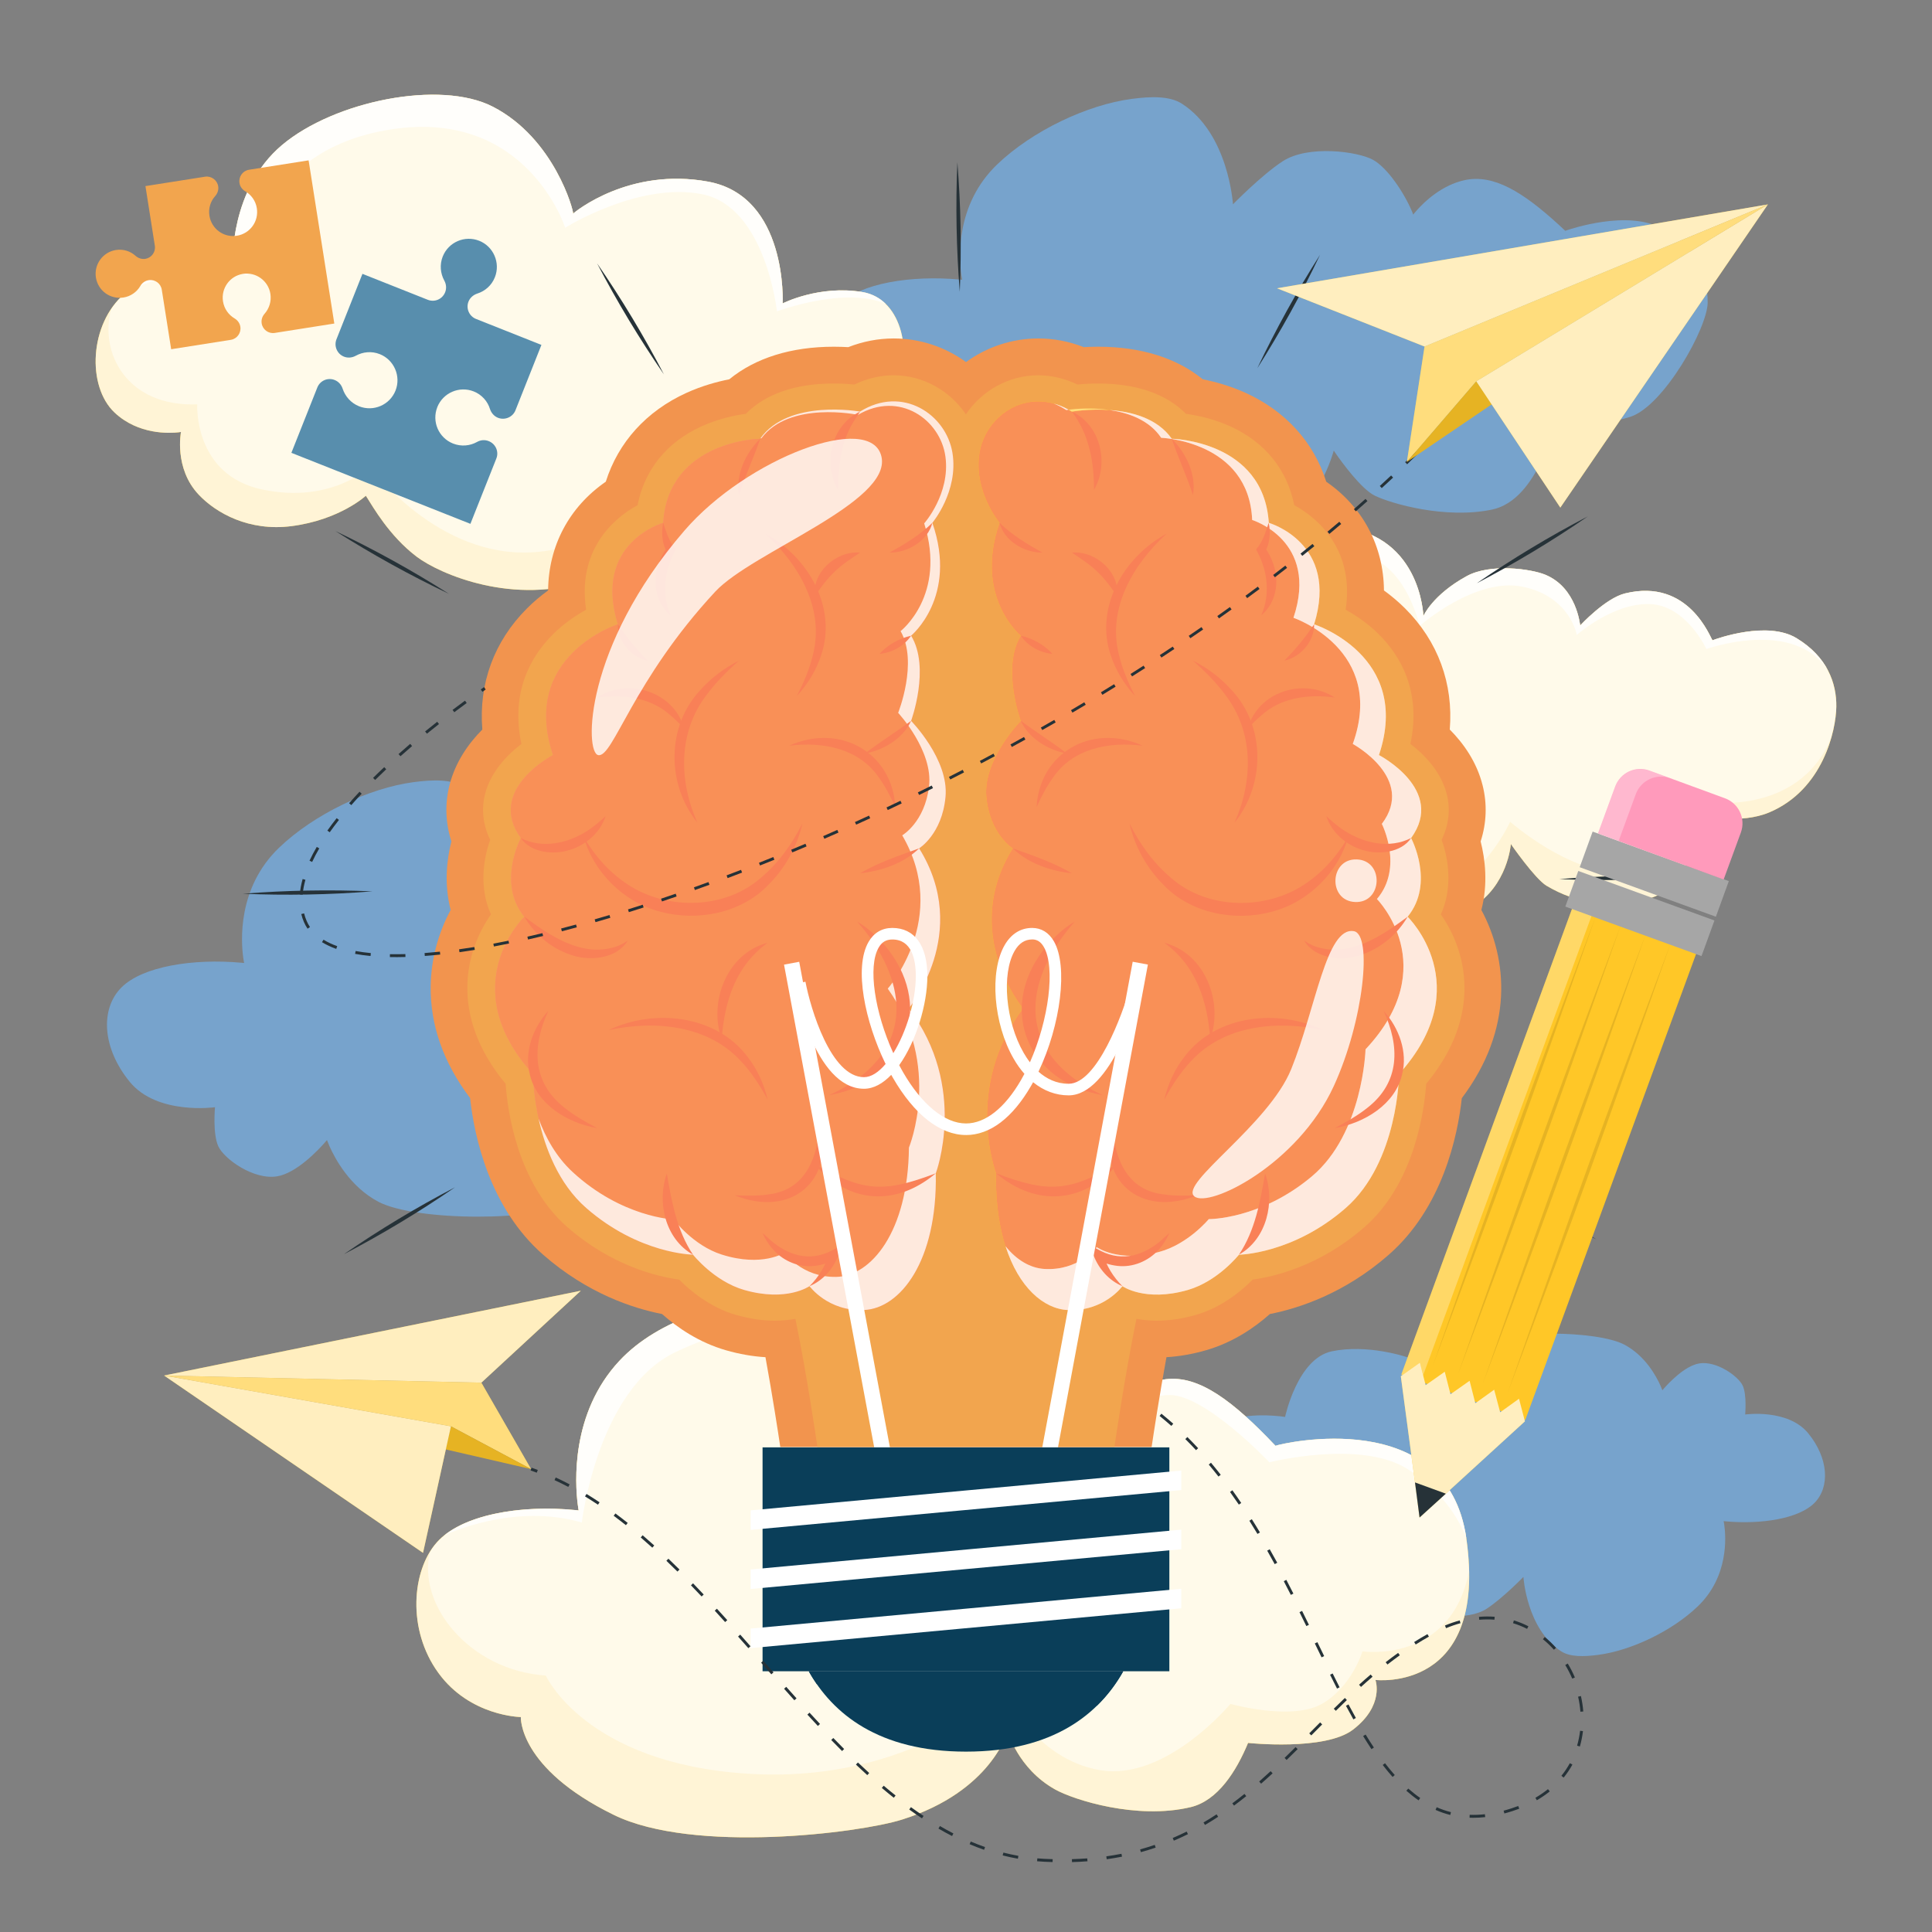 <?xml version="1.0" encoding="UTF-8"?>
<svg xmlns="http://www.w3.org/2000/svg" viewBox="0 0 500 500">
  <rect x="0" y="0" width="500" height="500" fill="#808080" stroke="none"/>
  <defs>
    <style>
      .cls-1 {
        fill: #f2a54e;
      }

      .cls-1, .cls-2, .cls-3, .cls-4, .cls-5, .cls-6, .cls-7, .cls-8, .cls-9, .cls-10, .cls-11, .cls-12, .cls-13, .cls-14, .cls-15, .cls-16, .cls-17, .cls-18, .cls-19, .cls-20 {
        stroke-width: 0px;
      }

      .cls-2 {
        fill: #ff9abb;
      }

      .cls-3 {
        fill: #f2944e;
      }

      .cls-4 {
        fill: #a6a6a6;
      }

      .cls-21, .cls-13, .cls-14 {
        opacity: .1;
      }

      .cls-5 {
        opacity: .7;
      }

      .cls-5, .cls-7, .cls-11, .cls-18, .cls-19 {
        fill: #fff;
      }

      .cls-6 {
        fill: #71baff;
      }

      .cls-7, .cls-22 {
        opacity: .8;
      }

      .cls-8, .cls-14 {
        fill: #ffc727;
      }

      .cls-9 {
        fill: #f99370;
      }

      .cls-10, .cls-13 {
        fill: #000;
      }

      .cls-11 {
        opacity: .3;
      }

      .cls-12 {
        fill: #0a3e59;
      }

      .cls-15 {
        fill: #263238;
      }

      .cls-16 {
        fill: #f99057;
      }

      .cls-23 {
        opacity: .6;
      }

      .cls-24 {
        opacity: .9;
      }

      .cls-17 {
        fill: #588ead;
      }

      .cls-18 {
        opacity: .4;
      }

      .cls-20 {
        fill: #f98057;
      }
    </style>
  </defs>
  <g id="Background_Complete" data-name="Background Complete">
    <g class="cls-23">
      <path class="cls-6" d="M256.12,255.13c-.09,6.65-11.37,26.66-19.93,29.53-8.56,2.86-19.51,1.06-19.51,1.06,0,0-4.3,20.43-16.33,22.97-12.05,2.54-26.15-1.52-30.38-3.59-3.53-1.73-8.59-8.73-10.15-10.97-.31-.44-.47-.7-.47-.7,0,0-.26.97-.81,2.49,0,0,0,0-.01.02-1.02,2.8-3.04,7.44-6.23,11.21-1.32,1.53-2.82,2.92-4.54,3.98-8.23,5.05-40.19,4.97-49.83-.11-7.35-3.89-11.23-11.16-12.66-14.38h0c-.41-.93-.61-1.52-.65-1.6-.05.05-.23.27-.51.6-1.71,1.95-7.34,7.97-12.42,8.8-6.08.98-13.69-4.51-15.19-7.77-1.5-3.25-.86-10.12-.86-10.12,0,0-14.98,2.11-22.08-6.59-7.1-8.69-7.7-18.8-2.15-24.39,5.46-5.49,18.59-7.55,31.11-6.41.22.02.44.04.66.06,0,0-.1-.43-.21-1.22-.6-4.18-1.63-18.18,9.26-28.62,9.04-8.67,23.26-15.45,34.86-16.97,5.01-.66,9.81-.77,12.94,1.24,12.13,7.77,13.23,26.05,13.23,26.05,0,0,7.34-7.53,12.86-11.14,6.59-4.29,19.43-2.56,23.38-.38,3.76,2.06,8.1,8.6,10.12,13.43.1.26.2.51.29.75,0,0,.36-.49,1.04-1.24,1.92-2.14,6.38-6.41,12.28-7.68,7.49-1.63,15.11,3.12,24.2,11.42.01,0,.01,0,.01,0,.59.55,1.2,1.11,1.81,1.69l.09-.03c1.29-.45,16.21-5.49,24.91-.54,9.09,5.19,11.94,12.5,11.86,19.16Z"/>
      <path class="cls-6" d="M441.95,78.31c-.09,6.66-11.37,26.66-19.93,29.53-8.56,2.86-19.51,1.06-19.51,1.06,0,0-4.3,20.43-16.33,22.97-12.05,2.54-26.15-1.52-30.38-3.59-3.53-1.73-8.59-8.72-10.15-10.97-.31-.44-.47-.7-.47-.7,0,0-.26.97-.81,2.49,0,0,0,0-.01.02-1.02,2.8-3.04,7.44-6.23,11.21-1.32,1.53-2.82,2.92-4.54,3.98-8.23,5.05-40.19,4.97-49.83-.11-7.35-3.89-11.23-11.16-12.66-14.38h0c-.41-.93-.61-1.52-.65-1.6-.05.05-.23.27-.51.6-1.71,1.95-7.34,7.97-12.42,8.8-6.08.98-13.69-4.51-15.19-7.77-1.5-3.25-.86-10.12-.86-10.12,0,0-14.98,2.11-22.08-6.59-7.1-8.69-7.7-18.8-2.15-24.39,5.46-5.49,18.59-7.55,31.11-6.41.22.02.44.04.66.06,0,0-.1-.44-.21-1.22-.6-4.18-1.63-18.18,9.26-28.62,9.04-8.67,23.26-15.45,34.86-16.97,5.01-.66,9.81-.77,12.94,1.24,12.13,7.77,13.23,26.05,13.23,26.05,0,0,7.34-7.53,12.86-11.14,6.59-4.29,19.43-2.56,23.38-.38,3.76,2.06,8.1,8.6,10.12,13.43.1.26.2.51.29.75,0,0,.36-.49,1.04-1.24,1.92-2.14,6.38-6.41,12.28-7.68,7.49-1.63,15.11,3.12,24.2,11.42.01,0,.01,0,.01,0,.59.55,1.2,1.11,1.81,1.69l.09-.03c1.29-.45,16.21-5.49,24.91-.54,9.09,5.19,11.94,12.5,11.86,19.16Z"/>
      <path class="cls-6" d="M303.42,389.33c.07-4.92,8.41-19.71,14.74-21.84,6.33-2.12,14.42-.79,14.42-.79,0,0,3.18-15.1,12.08-16.98,8.91-1.88,19.33,1.12,22.46,2.65,2.61,1.28,6.35,6.45,7.5,8.11.23.32.35.51.35.51,0,0,.19-.72.6-1.84,0,0,0,0,0-.01.75-2.07,2.25-5.5,4.61-8.29.97-1.13,2.09-2.16,3.36-2.94,6.08-3.74,29.71-3.68,36.84.08,5.43,2.87,8.3,8.25,9.36,10.63h0c.3.69.45,1.12.48,1.18.04-.04.17-.2.38-.44,1.26-1.44,5.43-5.9,9.18-6.51,4.49-.72,10.12,3.34,11.23,5.74,1.11,2.4.64,7.48.64,7.48,0,0,11.07-1.56,16.32,4.87,5.25,6.42,5.7,13.9,1.59,18.04-4.04,4.06-13.75,5.58-23,4.74-.17-.01-.32-.03-.49-.05,0,0,.08.32.16.9.45,3.09,1.21,13.44-6.85,21.16-6.69,6.41-17.2,11.42-25.77,12.55-3.71.49-7.25.57-9.57-.91-8.97-5.75-9.78-19.26-9.78-19.26,0,0-5.42,5.57-9.51,8.23-4.87,3.17-14.37,1.89-17.29.28-2.78-1.53-5.99-6.35-7.48-9.93-.08-.19-.15-.37-.22-.55,0,0-.27.36-.77.92-1.42,1.58-4.72,4.74-9.08,5.68-5.54,1.2-11.17-2.31-17.89-8.44,0,0,0,0,0,0-.44-.4-.89-.82-1.34-1.25l-.06.03c-.96.34-11.98,4.06-18.41.4-6.72-3.84-8.83-9.24-8.77-14.16Z"/>
    </g>
  </g>
  <g id="Clouds">
    <g>
      <g>
        <path class="cls-8" d="M379.5,398.21c5.65,40.02-23.54,36.56-23.54,36.56,0,0,2.42,6.56-5.82,12.87-7.24,5.55-27.14,3.43-27.14,3.43-2.98,7.17-7.76,14.93-14.88,16.62-13.92,3.31-30.23-1.87-35.09-4.6-9.68-5.43-12.25-15.09-12.25-15.09,0,0-4.05,15.56-27.35,22.91-11.02,3.48-53.96,8.87-74.59-1.22-24.74-12.11-24.05-25.32-24.05-25.32,0,0-13.14-.15-21.33-11.41-8.19-11.24-6.86-26.53-.43-33.78,6.31-7.12,21.49-9.81,35.95-8.36.26.03.51.05.77.08,0,0-.12-.56-.24-1.59-.69-5.41-1.86-23.55,10.75-37.09,10.46-11.25,27.75-15.26,41.11-17.47,19.29-3.19,37.24,18.75,37.24,18.75,7.62-5.57,25.33-8.47,34.04-3,6.32,3.97,11.89,18.03,12,18.34,0,0,8.59-9.93,15.41-11.59,8.66-2.12,17.45,4.02,27.94,14.75.01,0,.01.01.01.01.68.71,1.38,1.44,2.09,2.18l.1-.04c1.49-.59,44.39-10.67,49.29,24.05Z"/>
        <g class="cls-24">
          <path class="cls-19" d="M379.5,398.21c5.65,40.02-23.54,36.56-23.54,36.56,0,0,2.42,6.56-5.82,12.87-7.24,5.55-27.14,3.43-27.14,3.43-2.98,7.17-7.76,14.93-14.88,16.62-13.92,3.31-30.23-1.87-35.09-4.6-9.68-5.43-12.25-15.09-12.25-15.09,0,0-4.05,15.56-27.35,22.91-11.02,3.48-53.96,8.87-74.59-1.22-24.74-12.11-24.05-25.32-24.05-25.32,0,0-13.14-.15-21.33-11.41-8.19-11.24-6.86-26.53-.43-33.78,6.31-7.12,21.49-9.81,35.95-8.36.26.03.51.05.77.08,0,0-.12-.56-.24-1.59-.69-5.41-1.86-23.55,10.75-37.09,10.46-11.25,27.75-15.26,41.11-17.47,19.29-3.19,37.24,18.75,37.24,18.75,7.62-5.57,25.33-8.47,34.04-3,6.32,3.97,11.89,18.03,12,18.34,0,0,8.59-9.93,15.41-11.59,8.66-2.12,17.45,4.02,27.94,14.75.01,0,.01.01.01.01.68.71,1.38,1.44,2.09,2.18l.1-.04c1.49-.59,44.39-10.67,49.29,24.05Z"/>
        </g>
        <path class="cls-14" d="M355.96,434.77s2.42,6.56-5.83,12.88c-7.24,5.55-27.14,3.43-27.14,3.43-2.97,7.17-7.76,14.92-14.87,16.62-13.93,3.3-30.24-1.87-35.09-4.6-9.68-5.43-12.25-15.09-12.25-15.09,0,0-4.05,15.57-27.35,22.91-11.02,3.48-53.96,8.87-74.59-1.23-24.74-12.11-24.05-25.32-24.05-25.32,0,0-13.14-.15-21.33-11.4-7.4-10.17-7.02-23.65-2.13-31.49-3.56,13.68,10.12,30.81,29.92,32.15,0,0,10.17,22.59,51.89,25.38,43.24,2.89,66.66-21.32,66.66-21.32,0,0,7.85,17.54,24.91,20.43,17.07,2.89,33.72-17.15,33.72-17.15,0,0,15.89,4.45,23.67,0,7.77-4.45,10.5-13.59,10.5-13.59,0,0,22.95,3.32,27.59-20.8.69,31.16-24.24,28.2-24.24,28.2Z"/>
        <path class="cls-7" d="M379.49,398.17c-.2-.62-3.58-10.72-15.35-18.06-12.16-7.58-35.63-1.67-35.63-1.67,0,0-16.47-17.41-25.8-17.41s-19.45,11.13-19.45,11.13c0,0-11.74-18.93-22.32-19.56-10.58-.63-24.54,6.79-24.54,6.79,0,0-11.64-11.05-19.64-14.17-8.01-3.12-21.6-4.9-41.86,4.67-20.27,9.57-24.33,44.14-24.33,44.14-17.55-5.14-34.75,2.93-35.57,3.31,7.14-5.74,20.87-7.84,34.01-6.53.25.03.5.05.76.08,0,0-.11-.56-.24-1.59-.69-5.41-1.85-23.55,10.75-37.09,10.47-11.25,27.75-15.26,41.11-17.47,19.29-3.19,37.23,18.75,37.23,18.75,7.62-5.57,25.33-8.47,34.04-3,6.32,3.96,11.89,18.03,12,18.34,0,0,8.59-9.93,15.41-11.59,8.65-2.12,17.45,4.02,27.94,14.75.01,0,.01.01.01.01.68.71,1.38,1.44,2.09,2.18l.1-.05c1.49-.59,44.36-10.67,49.29,24.02Z"/>
      </g>
      <g>
        <path class="cls-8" d="M475.24,182.88c-.08,6.16-3.43,21.5-17.36,27.37-7.29,3.07-16.98,1-16.98,1,0,0-3.75,18.92-14.23,21.28-10.48,2.36-18.49,1.41-26.43-3.3-2.98-1.77-9.23-10.79-9.23-10.79,0,0-.8,10.94-10.1,16.4-11.97,7.03-34.97,4.63-43.36-.07-6.39-3.59-9.59-13.12-9.62-13.2,0,0-3.17,5.59-13.2,7.12-5.31.81-11.3-2.74-13.21-7.18-1.85-4.29-.74-9.37-.74-9.37,0,0-13.03,1.97-19.2-6.09-6.17-8.04-6.69-17.41-1.85-22.59,4.75-5.09,16.18-7,27.07-5.96.2.02.38.04.58.06,0,0-.09-.4-.18-1.13-.52-3.87-3.27-16.68,6.22-26.35,7.88-8.04,21.04-14.24,31.22-13.88,23.11.82,23.73,23.23,23.73,23.23,0,0,2.35-5.47,11.2-10.32,6.12-3.36,16.66-1.89,20.34-.37,8.14,3.36,8.96,12.9,9.05,13.12,0,0,6.48-7.02,11.6-8.28,16.56-4.06,22.1,11.6,22.64,12.13l.07-.03c1.12-.42,14.11-5.1,21.67-.52,7.91,4.8,10.38,11.57,10.3,17.73Z"/>
        <g class="cls-24">
          <path class="cls-19" d="M475.24,182.88c-.08,6.16-3.43,21.5-17.36,27.37-7.29,3.07-16.98,1-16.98,1,0,0-3.75,18.92-14.23,21.28-10.48,2.36-18.49,1.41-26.43-3.3-2.98-1.77-9.23-10.79-9.23-10.79,0,0-.8,10.94-10.1,16.4-11.97,7.03-34.97,4.63-43.36-.07-6.39-3.59-9.59-13.12-9.62-13.2,0,0-3.17,5.59-13.2,7.12-5.31.81-11.3-2.74-13.21-7.18-1.85-4.29-.74-9.37-.74-9.37,0,0-13.03,1.97-19.2-6.09-6.17-8.04-6.69-17.41-1.85-22.59,4.75-5.09,16.18-7,27.07-5.96.2.02.38.04.58.06,0,0-.09-.4-.18-1.13-.52-3.87-3.27-16.68,6.22-26.35,7.88-8.04,21.04-14.24,31.22-13.88,23.11.82,23.73,23.23,23.73,23.23,0,0,2.35-5.47,11.2-10.32,6.12-3.36,16.66-1.89,20.34-.37,8.14,3.36,8.96,12.9,9.05,13.12,0,0,6.48-7.02,11.6-8.28,16.56-4.06,22.1,11.6,22.64,12.13l.07-.03c1.12-.42,14.11-5.1,21.67-.52,7.91,4.8,10.38,11.57,10.3,17.73Z"/>
        </g>
        <path class="cls-14" d="M473.91,191c-1.97,6.88-6.55,15.26-16.03,19.25-7.28,3.06-16.97,1-16.97,1,0,0-3.76,18.92-14.23,21.28-10.48,2.35-18.49,1.4-26.43-3.31-2.97-1.76-9.23-10.79-9.23-10.79,0,0-.8,10.94-10.1,16.4-11.97,7.03-34.97,4.64-43.36-.06-6.39-3.6-9.59-13.12-9.62-13.2,0,0-3.16,5.59-13.2,7.12-5.31.8-11.3-2.75-13.21-7.19-1.85-4.28-.75-9.37-.75-9.37,0,0-13.03,1.97-19.2-6.08-3.38-4.4-5.06-9.2-5.1-13.5,1.06,10.85,22.56,16.38,28.97,14.38,0,0-.68,12.2,7.97,13.08,8.64.89,14.73-5.1,14.73-5.1,0,0,14.6,15.92,33.68,17.92,19.09,2,28.99-20.15,28.99-20.15,0,0,15.49,13.53,28.34,12.87,12.86-.66,21.07-18.17,21.07-18.17,0,0,24.82,4.66,33.68-16.38Z"/>
        <path class="cls-7" d="M473.1,173.53c-8.92-13.68-31.49-5.56-31.49-5.56,0,0-5.2-11.37-14.72-11.64-9.53-.27-18.81,7.99-18.81,7.99,0,0-1.68-9.9-13.97-12.47-12.28-2.56-26.62,10.07-26.62,10.07-4.01-13.3-11.51-24.82-35.89-17.06-24.39,7.76-21.89,37.02-21.89,37.02-17.02-4.43-29.98,1.58-29.98,1.58,4.75-5.09,16.18-7,27.07-5.96.2.02.38.04.58.06,0,0-.09-.41-.19-1.14-.52-3.87-3.26-16.68,6.23-26.35,7.87-8.04,21.04-14.24,31.22-13.88,23.11.82,23.73,23.23,23.73,23.23,0,0,2.35-5.47,11.2-10.32,6.12-3.36,16.66-1.89,20.34-.37,8.15,3.36,8.97,12.9,9.05,13.12,0,0,6.48-7.03,11.6-8.28,16.56-4.06,22.1,11.6,22.63,12.13l.08-.03c1.12-.42,14.11-5.1,21.67-.52,3.97,2.41,6.57,5.31,8.16,8.38Z"/>
      </g>
      <g>
        <path class="cls-8" d="M232.39,98.01c-3.19,4.87-11.85,6.51-11.85,6.51,0,0,1.3,17.58-7.97,23-20.58,12.04-30.99-5.54-30.99-5.54,0,0-4.67,19.47-29.24,28.14-19.11,6.75-38.41-1.42-44.56-6.09-7.1-5.39-11.37-13.07-12.79-15.25-.2-.31-.31-.48-.31-.48,0,0-6.74,6.25-19.24,7.86-10.95,1.41-19.48-3.33-24.03-8.16-6.44-6.83-4.57-16.21-4.57-16.21,0,0-.22.05-.63.09-2.29.26-10.39.69-16.55-5.1-7.25-6.82-6.53-22.98,2.57-30.76,11.61-9.92,27.99-7.96,27.99-7.96,0,0-.76-19.11,12.77-30.51,13.54-11.39,40.9-16.96,54.57-9.92,15.94,8.21,20.95,27.03,20.76,27.66.55-.51,14.58-12.03,34.95-8.27,20.65,3.81,19.28,31.51,19.28,31.51,0,0,9.42-4.81,20.58-2.95,11.16,1.85,12.44,17.57,9.25,22.44Z"/>
        <g class="cls-24">
          <path class="cls-19" d="M232.39,98.01c-3.19,4.87-11.85,6.51-11.85,6.51,0,0,1.3,17.58-7.97,23-20.58,12.04-30.99-5.54-30.99-5.54,0,0-4.67,19.47-29.24,28.14-19.11,6.75-38.41-1.42-44.56-6.09-7.1-5.39-11.37-13.07-12.79-15.25-.2-.31-.31-.48-.31-.48,0,0-6.74,6.25-19.24,7.86-10.95,1.41-19.48-3.33-24.03-8.16-6.44-6.83-4.57-16.21-4.57-16.21,0,0-.22.05-.63.09-2.29.26-10.39.69-16.55-5.1-7.25-6.82-6.53-22.98,2.57-30.76,11.61-9.92,27.99-7.96,27.99-7.96,0,0-.76-19.11,12.77-30.51,13.54-11.39,40.9-16.96,54.57-9.92,15.94,8.21,20.95,27.03,20.76,27.66.55-.51,14.58-12.03,34.95-8.27,20.65,3.81,19.28,31.51,19.28,31.51,0,0,9.42-4.81,20.58-2.95,11.16,1.85,12.44,17.57,9.25,22.44Z"/>
        </g>
        <path class="cls-14" d="M232.38,98c-3.19,4.87-11.84,6.51-11.84,6.51,0,0,1.3,17.57-7.97,23-20.59,12.04-30.99-5.55-30.99-5.55,0,0-4.67,19.47-29.24,28.15-19.11,6.75-38.4-1.42-44.55-6.09-7.1-5.39-11.37-13.07-12.79-15.25-.2-.31-.31-.49-.31-.49,0,0-6.74,6.25-19.24,7.86-10.95,1.41-19.48-3.33-24.03-8.16-6.45-6.84-4.58-16.22-4.58-16.22,0,0-.22.05-.63.1-2.29.26-10.39.69-16.55-5.1-6.2-5.83-6.57-18.49-.85-26.9-3.21,11.34,3.95,25.46,22.23,24.79,0,0-1,18.35,16.96,22.06,17.96,3.72,27.77-5.93,27.77-5.93,0,0,17.46,23.95,42.56,22.12,25.11-1.83,42.07-26.04,42.07-26.04,0,0,13.14,10.91,24.94,6.42,11.81-4.49,11.47-22.95,11.47-22.95,0,0,18.81-.27,16.47-14.1,1.13,4.6.63,9.43-.9,11.77Z"/>
        <path class="cls-7" d="M229.22,78.64c-10.61-4.62-28.15,1.94-28.15,1.94,0,0-2.88-26.97-19.28-30.3-16.41-3.32-35.52,8.66-35.52,8.66,0,0-9.82-30.72-44.69-25.51-36.79,5.49-37.51,37.83-37.51,37.83-8.87-2.75-24.76.24-31.84,4.74,11.61-9.92,27.99-7.96,27.99-7.96,0,0-.77-19.12,12.76-30.51,13.54-11.39,40.9-16.96,54.57-9.92,15.94,8.21,20.95,27.03,20.76,27.66.55-.51,14.58-12.03,34.95-8.27,20.65,3.81,19.29,31.51,19.29,31.51,0,0,9.42-4.81,20.58-2.95,2.51.42,4.52,1.53,6.09,3.08Z"/>
      </g>
    </g>
  </g>
  <g id="Light_bulb" data-name="Light bulb">
    <g>
      <path class="cls-3" d="M378.32,284.17c-1.08,9.88-5,28.4-18.96,40.6-11.44,10-23.23,13.82-30.72,15.3-3.93,3.49-9.52,7.36-16.55,9.38-3.44.99-6.87,1.59-10.21,1.79-1.82,9.89-3.32,19.72-3.84,23.24h-96.1c-.52-3.51-2.03-13.35-3.84-23.24-3.34-.2-6.76-.8-10.21-1.79-7.03-2.02-12.62-5.89-16.55-9.38-7.49-1.47-19.29-5.3-30.72-15.3-13.97-12.2-17.88-30.71-18.96-40.59-6.92-9.16-10.34-18.92-10.2-29.02.1-6.77,1.9-13.6,5.17-19.66-1.75-6.79-.98-13.15.19-17.74-1.53-4.78-1.71-9.74-.49-14.58,1.54-6.04,4.97-10.83,8.5-14.38-.98-11.87,3.03-22.84,11.56-31.35,1.66-1.67,3.49-3.22,5.46-4.64.1-11.5,5.41-21.56,14.93-28.15,3.23-10.21,10.52-18.28,20.88-22.99,4.05-1.84,7.95-2.89,11.08-3.51,6.76-5.53,16.04-8.43,27.05-8.43,1.38,0,2.64.05,3.74.11,3.82-1.49,7.77-2.25,11.77-2.25,6.79,0,13.31,2.19,18.71,6.11,5.39-3.92,11.91-6.11,18.71-6.11,4,0,7.94.75,11.77,2.25,1.1-.07,2.36-.11,3.74-.11,11.02,0,20.28,2.9,27.05,8.43,3.12.62,7.01,1.67,11.06,3.5,10.38,4.72,17.67,12.79,20.89,23,9.52,6.59,14.83,16.65,14.94,28.15,1.97,1.43,3.79,2.98,5.46,4.64,8.53,8.51,12.54,19.48,11.57,31.35,3.52,3.55,6.95,8.33,8.48,14.37,1.23,4.83,1.05,9.81-.49,14.59,1.17,4.6,1.94,10.95.19,17.74,6.82,12.67,8.41,30.79-5.03,48.66Z"/>
      <path class="cls-1" d="M369.1,280.49c-.48,6.81-2.97,25.73-16,37.11-11.41,9.97-23.2,12.78-28.91,13.56-2.76,2.8-7.94,7.19-14.73,9.14-3.44.99-6.82,1.49-10.05,1.49-1.98,0-3.75-.19-5.3-.48-3.04,14.77-5.7,33.16-5.7,33.16h-76.86s-2.65-18.39-5.7-33.16c-1.55.29-3.32.48-5.3.48-3.23,0-6.6-.5-10.05-1.49-6.79-1.95-11.97-6.35-14.73-9.14-5.71-.78-17.5-3.59-28.91-13.56-13.03-11.38-15.53-30.29-16-37.11-14.9-17.94-10.26-34.66-3.8-43.84-3.06-6.8-2.05-14.15-.2-19.3-1.86-3.85-2.33-7.88-1.33-11.84,1.49-5.88,5.89-10.29,9.41-12.98-2.89-13.68,2.64-22.86,8.13-28.34,2.89-2.88,6.01-4.96,8.62-6.39-2.27-14.9,6.48-23.36,13.31-27.06,1.8-9.16,7.56-16.32,16.56-20.41,4.36-1.97,8.58-2.85,11.45-3.23,5.07-5.15,12.84-7.85,22.74-7.85,2.09,0,3.94.12,5.34.27,3.26-1.57,6.73-2.4,10.17-2.4,7.62,0,14.6,4,18.71,10.11,4.11-6.12,11.08-10.11,18.71-10.11,3.44,0,6.91.83,10.17,2.4,1.4-.14,3.24-.27,5.34-.27,9.9,0,17.67,2.7,22.74,7.85,2.86.38,7.09,1.27,11.45,3.23,9,4.09,14.77,11.25,16.56,20.41,6.83,3.7,15.58,12.16,13.31,27.06,2.61,1.44,5.73,3.51,8.62,6.39,5.5,5.48,11.03,14.66,8.14,28.34,3.52,2.69,7.92,7.1,9.41,12.98,1,3.96.53,7.98-1.33,11.84,1.85,5.15,2.87,12.49-.2,19.3,6.46,9.18,11.1,25.9-3.8,43.84Z"/>
      <g>
        <g>
          <g>
            <path class="cls-9" d="M241.29,135.31s6.83-8.14,5.2-18.11c-1.63-9.97-12.92-17.55-23.91-10.67,0,0-18.57-3.37-25.84,7.02,0,0-23.76.42-25.1,21.76,0,0-18.27,5.19-11.73,26.26,0,0-25.4,8.14-16.78,33.84,0,0-17.38,8.99-8.32,21.48,0,0-6.24,11.65.89,20.36,0,0-18.42,17.83,2.23,40.72,0,0,.15,22.75,13.81,34.68,13.66,11.93,27.63,12.07,27.63,12.07,0,0,5.44,6.88,13.24,9.13,11.07,3.18,16.91-.98,16.91-.98,0,0,4.75,6.6,14.11,6.18,9.36-.42,19.01-12.64,18.57-35.38,0,0,8.47-22.32-6.98-42.68,0,0,16.34-19.52,2.67-41.42,0,0,5.94-3.65,6.83-13.34.89-9.69-8.91-19.66-8.91-19.66,0,0,5.05-13.76,0-22.04,0,0,12.18-9.97,5.5-29.2Z"/>
            <path class="cls-16" d="M241.29,135.31s6.83-8.14,5.2-18.11c-1.63-9.97-12.92-17.55-23.91-10.67,0,0-18.57-3.37-25.84,7.02,0,0-23.76.42-25.1,21.76,0,0-18.27,5.19-11.73,26.26,0,0-25.4,8.14-16.78,33.84,0,0-17.38,8.99-8.32,21.48,0,0-6.24,11.65.89,20.36,0,0-18.42,17.83,2.23,40.72,0,0,.15,22.75,13.81,34.68,13.66,11.93,27.63,12.07,27.63,12.07,0,0,5.44,6.88,13.24,9.13,11.07,3.18,16.91-.98,16.91-.98,0,0,4.75,6.6,14.11,6.18,9.36-.42,19.01-12.64,18.57-35.38,0,0,8.47-22.32-6.98-42.68,0,0,16.34-19.52,2.67-41.42,0,0,5.94-3.65,6.83-13.34.89-9.69-8.91-19.66-8.91-19.66,0,0,5.05-13.76,0-22.04,0,0,12.18-9.97,5.5-29.2Z"/>
            <path class="cls-7" d="M235.79,186.56s9.81,9.97,8.91,19.66c-.89,9.69-6.83,13.33-6.83,13.33,13.66,21.91-2.68,41.42-2.68,41.42,15.45,20.36,6.99,42.69,6.99,42.69.44,22.74-9.21,34.96-18.57,35.37-9.35.43-14.11-6.18-14.11-6.18,0,0-5.84,4.17-16.91.99-7.81-2.25-13.24-9.13-13.24-9.13,0,0-13.96-.14-27.63-12.08-7.26-6.34-10.71-15.73-12.34-23.14,1.82,4.93,4.59,9.93,8.81,13.82,12.77,11.79,26.16,12.28,26.16,12.28,0,0,5.02,6.75,12.44,9.09,10.53,3.34,16.26-.51,16.26-.51,0,0,4.38,6.45,13.36,6.29,8.99-.17,18.6-11.63,18.82-33.47,0,0,8.76-21.21-5.48-41.13,0,0,16.23-18.31,3.74-39.68,0,0,5.81-3.35,6.94-12.62,1.14-9.27-7.99-19.08-7.99-19.08,0,0,5.24-13.07.63-21.15,0,0,11.97-9.25,6.11-27.88,0,0,6.79-7.64,5.5-17.25-1.28-9.6-11.9-17.16-22.64-10.84,0,0-17.72-3.71-25,6.07,0,0-.08,0-.24,0,7.33-10.27,25.77-6.91,25.77-6.91,10.99-6.88,22.28.7,23.92,10.67,1.63,9.96-5.2,18.11-5.2,18.11,6.68,19.23-5.5,29.21-5.5,29.21,5.05,8.28,0,22.04,0,22.04Z"/>
          </g>
          <g>
            <path class="cls-20" d="M134.79,216.89c5.58,2.84,12.11,1.36,17.1-1.8,1.69-1.07,3.23-2.39,4.83-3.86-1.26,4.03-4.92,7.44-9.37,8.76-4.23,1.33-10.01.66-12.56-3.09h0Z"/>
            <path class="cls-20" d="M242.18,303.65c-10.5,8.84-22.82,7.76-31.59-2.57,12.62,7.27,17.86,7.79,31.59,2.57h0Z"/>
            <path class="cls-20" d="M179.35,324.71c-7.29-4.08-9.38-13.78-6.78-21.01,1.27,7.23,2.56,14.71,6.78,21.01h0Z"/>
            <path class="cls-20" d="M135.69,237.24c6.59,4.87,14.72,10.49,23.42,7.85.7-.2,1.49-.59,2.14-.91.3-.17.92-.59,1.22-.77-2.8,4.72-9.87,5.47-14.86,3.66-5.14-1.74-9.33-5.4-11.93-9.84h0Z"/>
            <path class="cls-20" d="M171.63,135.31c.82,2.41,1.54,4.96,3.27,6.87l-.38.74c-2.65,5.07-3.3,11.01-.96,16.34-3.87-3.19-4.72-8.71-3.16-13.19.52-1.53,1.19-2.93,2.2-4.31l.02,1.2c-1.3-2.34-1.5-5.08-1-7.64h0Z"/>
            <path class="cls-20" d="M159.9,161.57c2.35,3.48,4.69,6.35,7.72,9.41-4.39-.94-7.82-5.17-7.72-9.41h0Z"/>
            <path class="cls-20" d="M196.73,113.55c-1.65,4.94-3.89,9.61-5.5,14.6-.88-5.28,1.68-10.81,5.5-14.6h0Z"/>
            <path class="cls-20" d="M216.86,126.75c-3.93-6.66-1.83-16.72,5.72-20.22-1.03,1.66-2.12,3.09-2.82,4.72-2.41,4.88-2.76,10.14-2.9,15.5h0Z"/>
            <path class="cls-20" d="M230.22,143.01c3.95-2.2,7.86-4.56,11.07-7.7-1.13,4.55-6.24,7.74-11.07,7.7h0Z"/>
            <path class="cls-20" d="M235.79,164.52c-1.77,2.64-4.89,4.4-8.17,4.7,2.13-2.36,4.99-3.96,8.17-4.7h0Z"/>
            <path class="cls-20" d="M235.79,186.56c-1.96,4.4-7.01,7.58-11.88,8.42,1.69-1.38,4.15-3,5.93-4.26,1.8-1.23,4.2-2.87,5.95-4.17h0Z"/>
            <path class="cls-20" d="M237.87,219.55c-3.96,3.87-9.72,5.87-15.3,6.46,4.81-2.81,10.04-4.56,15.3-6.46h0Z"/>
            <path class="cls-20" d="M151.02,216.5c3,5.2,7.09,9.78,12.33,12.97,10.13,6.11,24.35,5.67,33.41-2.16,4.66-3.88,8.24-8.89,10.92-14.24-1.36,5.99-4.48,11.66-9.02,16.12-6.95,7.15-18.24,9.38-27.96,6.71-9.61-2.57-17.17-10.42-19.68-19.42h0Z"/>
            <path class="cls-20" d="M180.49,212.91c-7.97-9.86-8.08-24.92.77-34.34,2.81-3.14,6.22-5.71,9.98-7.59-3.11,2.74-5.97,5.62-8.32,8.79-7.48,9.68-7.27,22.36-2.43,33.14h0Z"/>
            <path class="cls-20" d="M154.55,180.52c8.27-5.33,19.91-1.32,22.45,7.88-1.19-1.08-2.26-2.29-3.49-3.28-5.08-4.6-12.17-5.54-18.96-4.6h0Z"/>
            <path class="cls-20" d="M198.07,138.12c11.31,6.12,18.61,19.33,14.43,31.5-1.31,3.93-3.5,7.52-6.31,10.53,1.88-3.6,3.43-7.26,4.28-11.02,2.83-11.71-3.66-22.99-12.41-31.01h0Z"/>
            <path class="cls-20" d="M210.88,154.27c-.77-6,5.38-11.77,11.7-11.26-2.29,1.58-4.64,3.02-6.58,4.95-2.01,1.9-3.52,3.97-5.11,6.31h0Z"/>
            <path class="cls-20" d="M214.55,283.44c14.69-6.69,21.43-18.27,15.05-33.1-1.85-4.2-4.51-8.17-7.77-11.83,3.26,1.91,6,4.6,8.27,7.53,11.47,15.25,4.14,33.89-15.55,37.4h0Z"/>
            <path class="cls-20" d="M141.9,261.63c-4.19,9.07-4.34,18.4,4.24,25.09,2.5,2.01,5.39,3.63,8.41,5.23-7.71-1.31-15.66-6.17-17.43-13.89-1.51-5.75.8-12.1,4.78-16.44h0Z"/>
            <path class="cls-20" d="M157.52,266.59c11.89-5.68,27.77-3.85,35.85,6.79,2.64,3.35,4.37,7.22,5.29,11.18-1.98-3.61-4.15-7.03-6.91-9.93-8.51-9.3-22.11-10.64-34.23-8.05h0Z"/>
            <path class="cls-20" d="M186.77,268.92c-3.39-9.39,1.14-22.1,11.9-24.94-8.43,6.15-11.15,15.28-11.9,24.94h0Z"/>
            <path class="cls-20" d="M204.22,192.99c13.37-6.01,26.77,2.03,27.49,15.88-1.24-2.71-2.56-5.3-4.22-7.59-5.11-7.5-14.29-9.41-23.27-8.29h0Z"/>
            <path class="cls-20" d="M212.25,290.81c3.79,14.44-7.2,24.53-22.13,18.53,3.07.13,6.08.2,8.92-.25,9.86-1.26,12.52-10.06,13.21-18.27h0Z"/>
            <path class="cls-20" d="M209.5,332.86c2.37-2.37,4.2-5.32,5.07-8.45l1.86,1.25c-1.75,1.11-3.57,1.72-5.62,1.95-3.99.48-7.98-1.22-10.56-4.05-1.25-1.32-2.19-2.87-2.93-4.47.7.59,1.35,1.18,1.97,1.77,4.52,3.95,10.06,5.76,15.76,2.9,0,0,2.91-1.53,2.91-1.53l-1.05,2.79c-1.34,3.38-3.9,6.37-7.41,7.84h0Z"/>
          </g>
        </g>
        <g>
          <g>
            <path class="cls-8" d="M258.69,135.31s-6.83-8.14-5.2-18.11c1.63-9.97,12.92-17.55,23.91-10.67,0,0,18.57-3.37,25.84,7.02,0,0,23.76.42,25.1,21.76,0,0,18.27,5.19,11.73,26.26,0,0,25.4,8.14,16.78,33.84,0,0,17.38,8.99,8.32,21.48,0,0,6.24,11.65-.89,20.36,0,0,18.42,17.83-2.23,40.72,0,0-.15,22.75-13.81,34.68-13.66,11.93-27.63,12.07-27.63,12.07,0,0-5.44,6.88-13.24,9.13-11.07,3.18-16.91-.98-16.91-.98,0,0-4.75,6.6-14.11,6.18s-19.01-12.64-18.57-35.38c0,0-8.47-22.32,6.98-42.68,0,0-16.34-19.52-2.67-41.42,0,0-5.94-3.65-6.83-13.34-.89-9.69,8.91-19.66,8.91-19.66,0,0-5.05-13.76,0-22.04,0,0-12.18-9.97-5.5-29.2Z"/>
            <path class="cls-16" d="M258.69,135.31s-6.83-8.14-5.2-18.11c1.63-9.97,12.92-17.55,23.91-10.67,0,0,18.57-3.37,25.84,7.02,0,0,23.76.42,25.1,21.76,0,0,18.27,5.19,11.73,26.26,0,0,25.4,8.14,16.78,33.84,0,0,17.38,8.99,8.32,21.48,0,0,6.24,11.65-.89,20.36,0,0,18.42,17.83-2.23,40.72,0,0-.15,22.75-13.81,34.68-13.66,11.93-27.63,12.07-27.63,12.07,0,0-5.44,6.88-13.24,9.13-11.07,3.18-16.91-.98-16.91-.98,0,0-4.75,6.6-14.11,6.18s-19.01-12.64-18.57-35.38c0,0-8.47-22.32,6.98-42.68,0,0-16.34-19.52-2.67-41.42,0,0-5.94-3.65-6.83-13.34-.89-9.69,8.91-19.66,8.91-19.66,0,0-5.05-13.76,0-22.04,0,0-12.18-9.97-5.5-29.2Z"/>
            <g class="cls-22">
              <path class="cls-19" d="M275.94,106.11c-1.08-.7-2.16-1.26-3.24-1.68,1.27.35,2.56.87,3.85,1.6-.39.05-.61.08-.61.08Z"/>
              <path class="cls-19" d="M362.07,277.96s-.15,22.74-13.81,34.68c-13.67,11.93-27.63,12.08-27.63,12.08,0,0-5.44,6.88-13.24,9.13-11.07,3.18-16.91-.99-16.91-.99,0,0-4.76,6.6-14.11,6.18-6.3-.28-12.74-5.91-16.13-16.5,2.93,3.65,6.46,5.63,9.98,5.86,8.94.58,13.62-5.65,13.62-5.65,0,0,5.5,4.09,16.15,1.25,7.5-2.01,12.84-8.49,12.84-8.49,0,0,13.35.12,26.66-11.05,13.3-11.16,13.91-32.9,13.91-32.9,20.2-21.51,2.95-38.89,2.95-38.89,6.99-8.19,1.27-19.45,1.27-19.45,8.91-11.78-7.52-20.69-7.52-20.69,8.76-24.41-15.35-32.65-15.35-32.65,6.68-20.02-10.69-25.31-10.69-25.31-.84-20.44-23.55-21.27-23.55-21.27-3.07-4.58-8.42-6.48-13.35-7.18,5.65.4,12.36,2.1,16.09,7.43,0,0,23.77.42,25.11,21.76,0,0,18.26,5.2,11.73,26.26,0,0,25.4,8.15,16.78,33.84,0,0,17.39,8.98,8.32,21.48,0,0,6.23,11.65-.9,20.36,0,0,18.41,17.83-2.23,40.72Z"/>
              <path class="cls-18" d="M275.94,106.11c-1.08-.7-2.16-1.26-3.24-1.68,1.27.35,2.56.87,3.85,1.6-.39.05-.61.08-.61.08Z"/>
              <path class="cls-11" d="M362.07,277.96s-.15,22.74-13.81,34.68c-13.67,11.93-27.63,12.08-27.63,12.08,0,0-5.44,6.88-13.24,9.13-11.07,3.18-16.91-.99-16.91-.99,0,0-4.76,6.6-14.11,6.18-6.3-.28-12.74-5.91-16.13-16.5,2.93,3.65,6.46,5.63,9.98,5.86,8.94.58,13.62-5.65,13.62-5.65,0,0,5.5,4.09,16.15,1.25,7.5-2.01,12.84-8.49,12.84-8.49,0,0,13.35.12,26.66-11.05,13.3-11.16,13.91-32.9,13.91-32.9,20.2-21.51,2.95-38.89,2.95-38.89,6.99-8.19,1.27-19.45,1.27-19.45,8.91-11.78-7.52-20.69-7.52-20.69,8.76-24.41-15.35-32.65-15.35-32.65,6.68-20.02-10.69-25.31-10.69-25.31-.84-20.44-23.55-21.27-23.55-21.27-3.07-4.58-8.42-6.48-13.35-7.18,5.65.4,12.36,2.1,16.09,7.43,0,0,23.77.42,25.11,21.76,0,0,18.26,5.2,11.73,26.26,0,0,25.4,8.15,16.78,33.84,0,0,17.39,8.98,8.32,21.48,0,0,6.23,11.65-.9,20.36,0,0,18.41,17.83-2.23,40.72Z"/>
            </g>
          </g>
          <g>
            <path class="cls-8" d="M287.16,106.11c-5.35-.38-9.75.42-9.75.42-.28-.18-.57-.35-.85-.5,1.55-.2,5.88-.61,10.61.08Z"/>
            <path class="cls-18" d="M287.16,106.11c-5.35-.38-9.75.42-9.75.42-.28-.18-.57-.35-.85-.5,1.55-.2,5.88-.61,10.61.08Z"/>
          </g>
          <g>
            <path class="cls-20" d="M365.19,216.89c-2.55,3.76-8.32,4.42-12.56,3.09-4.45-1.32-8.11-4.73-9.37-8.76,1.59,1.47,3.13,2.79,4.83,3.86,5,3.16,11.52,4.64,17.1,1.8h0Z"/>
            <path class="cls-20" d="M257.8,303.65c13.74,5.22,18.98,4.69,31.59-2.57-8.77,10.34-21.09,11.41-31.59,2.57h0Z"/>
            <path class="cls-20" d="M320.63,324.71c4.23-6.29,5.51-13.79,6.78-21.01,2.6,7.23.51,16.93-6.78,21.01h0Z"/>
            <path class="cls-20" d="M364.3,237.24c-2.6,4.44-6.79,8.1-11.93,9.84-4.98,1.81-12.06,1.06-14.86-3.66.32.17.93.59,1.22.77.65.32,1.43.71,2.14.91,8.7,2.63,16.82-2.98,23.42-7.85h0Z"/>
            <path class="cls-20" d="M328.35,135.31c.51,2.56.31,5.29-1,7.64l.02-1.2c1.01,1.38,1.68,2.78,2.2,4.31,1.57,4.48.71,10-3.16,13.19,2.34-5.33,1.7-11.26-.96-16.34,0,0-.38-.74-.38-.74,1.73-1.91,2.45-4.45,3.27-6.87h0Z"/>
            <path class="cls-20" d="M340.09,161.57c.1,4.23-3.34,8.47-7.72,9.41,3.03-3.06,5.38-5.93,7.72-9.41h0Z"/>
            <path class="cls-20" d="M303.25,113.55c3.81,3.8,6.38,9.32,5.5,14.6-1.61-4.99-3.85-9.67-5.5-14.6h0Z"/>
            <path class="cls-20" d="M283.13,126.75c-.02-7.27-1.19-14.18-5.72-20.22,7.55,3.5,9.65,13.56,5.72,20.22h0Z"/>
            <path class="cls-20" d="M269.76,143.01c-4.82.04-9.94-3.14-11.07-7.7,3.2,3.13,7.12,5.5,11.07,7.7h0Z"/>
            <path class="cls-20" d="M264.19,164.52c3.18.74,6.04,2.34,8.17,4.7-3.28-.3-6.4-2.07-8.17-4.7h0Z"/>
            <path class="cls-20" d="M264.19,186.56c1.74,1.29,4.16,2.94,5.95,4.17,1.79,1.26,4.24,2.87,5.93,4.26-4.87-.84-9.92-4.03-11.88-8.42h0Z"/>
            <path class="cls-20" d="M262.11,219.55c5.26,1.89,10.49,3.65,15.3,6.46-5.58-.59-11.34-2.59-15.3-6.46h0Z"/>
            <path class="cls-20" d="M348.96,216.5c-2.51,9-10.07,16.85-19.68,19.42-9.72,2.67-21.01.43-27.96-6.71-4.53-4.46-7.65-10.13-9.02-16.12,2.68,5.35,6.26,10.36,10.92,14.24,9.05,7.83,23.28,8.27,33.41,2.16,5.25-3.19,9.34-7.78,12.33-12.97h0Z"/>
            <path class="cls-20" d="M319.49,212.91c4.84-10.78,5.06-23.46-2.43-33.14-2.34-3.18-5.21-6.05-8.32-8.79,3.76,1.88,7.17,4.45,9.98,7.59,8.84,9.42,8.73,24.48.77,34.34h0Z"/>
            <path class="cls-20" d="M345.43,180.52c-6.79-.94-13.88,0-18.96,4.6-1.24.99-2.3,2.2-3.49,3.28,2.54-9.21,14.18-13.21,22.45-7.88h0Z"/>
            <path class="cls-20" d="M301.91,138.12c-8.75,8.01-15.24,19.29-12.41,31.01.86,3.76,2.4,7.43,4.28,11.02-2.81-3.01-5-6.59-6.31-10.53-4.18-12.17,3.13-25.38,14.43-31.5h0Z"/>
            <path class="cls-20" d="M289.1,154.27c-1.59-2.33-3.1-4.41-5.11-6.31-1.94-1.93-4.29-3.37-6.58-4.95,6.32-.52,12.46,5.26,11.7,11.26h0Z"/>
            <path class="cls-20" d="M285.43,283.44c-19.7-3.51-27.02-22.15-15.55-37.4,2.27-2.93,5.01-5.62,8.27-7.53-3.25,3.66-5.91,7.63-7.77,11.83-6.39,14.84.37,26.42,15.05,33.1h0Z"/>
            <path class="cls-20" d="M358.08,261.63c3.98,4.34,6.29,10.68,4.78,16.44-1.77,7.71-9.72,12.58-17.43,13.89,3.01-1.61,5.91-3.23,8.41-5.23,8.59-6.69,8.43-16.03,4.24-25.09h0Z"/>
            <path class="cls-20" d="M342.46,266.59c-12.12-2.59-25.73-1.26-34.23,8.05-2.76,2.9-4.93,6.31-6.91,9.93.92-3.96,2.65-7.83,5.29-11.18,8.08-10.65,23.97-12.47,35.85-6.79h0Z"/>
            <path class="cls-20" d="M313.22,268.92c-.75-9.66-3.46-18.79-11.9-24.94,10.76,2.84,15.28,15.55,11.9,24.94h0Z"/>
            <path class="cls-20" d="M295.76,192.99c-8.97-1.12-18.15.78-23.27,8.29-1.67,2.3-2.98,4.89-4.22,7.59.72-13.86,14.13-21.89,27.49-15.88h0Z"/>
            <path class="cls-20" d="M287.73,290.81c.68,8.21,3.35,17.02,13.21,18.27,2.84.45,5.85.39,8.92.25-14.95,6.01-25.91-4.11-22.13-18.53h0Z"/>
            <path class="cls-20" d="M290.48,332.86c-3.51-1.47-6.07-4.46-7.41-7.84,0,0-1.05-2.79-1.05-2.79l2.91,1.53c5.7,2.87,11.24,1.05,15.76-2.9.63-.59,1.28-1.19,1.97-1.77-.74,1.6-1.68,3.15-2.93,4.47-2.58,2.82-6.57,4.52-10.56,4.05-2.05-.24-3.86-.84-5.62-1.95,0,0,1.86-1.25,1.86-1.25.87,3.13,2.7,6.08,5.07,8.45h0Z"/>
          </g>
        </g>
      </g>
      <g class="cls-22">
        <path class="cls-19" d="M154.84,195.43c3.86.65,8.86-19.27,30.28-42.33,9.52-10.24,45.61-23.06,43.01-34.88-2.6-11.82-34.81.33-51,19.1-26.07,30.2-25.84,57.51-22.29,58.11Z"/>
        <path class="cls-19" d="M350.71,233.44c7.09.3,7.57-10.73.46-11.02-7.09-.3-7.57,10.73-.46,11.02Z"/>
        <path class="cls-19" d="M309.1,309.62c3.75,3.12,26.74-8.19,36.09-28.56,7.76-16.91,10.03-39.21,5.2-40.07-7.14-1.27-9.86,19.97-16.22,35.69-5.87,14.49-29.08,29.61-25.07,32.94Z"/>
      </g>
      <g>
        <rect class="cls-19" x="215.21" y="248.16" width="4" height="134.61" transform="translate(-54.21 45.22) rotate(-10.58)"/>
        <rect class="cls-19" x="215.49" y="313.45" width="134.61" height="4" transform="translate(-79.11 535.69) rotate(-79.45)"/>
        <path class="cls-19" d="M250,293.74c-6.68,0-13.39-5.25-18.91-14.8-.15-.26-.29-.51-.44-.77-2.14,2.23-4.53,3.6-7.05,3.6-12.83,0-17.89-26.02-18.1-27.13l2.95-.56c1.3,6.87,6.56,24.69,15.15,24.69h0c1.88,0,3.81-1.3,5.59-3.41-5.28-10.83-8.29-24.88-4.4-31.61,1.36-2.35,3.48-3.6,6.14-3.6h0c5.76,0,9.07,4.55,9.07,12.48,0,7.23-2.89,16.87-7.29,23.04.32.6.64,1.19.98,1.78,4.88,8.45,10.83,13.3,16.31,13.3h0c5,0,10.05-3.99,14.24-11.24.3-.52.59-1.06.88-1.6-1.01-1.14-1.95-2.45-2.79-3.92-5.23-9.05-6.3-22.52-2.33-29.39,1.68-2.91,4.14-4.45,7.11-4.45h0c2.38,0,4.32,1.19,5.63,3.45,3.72,6.44,1.77,21.67-3.98,33.75,2.02,1.8,4.59,3.13,7.81,3.13h0c7.34,0,13.94-17.96,15.87-24.88l2.89.8c-.77,2.77-7.83,27.08-18.76,27.08h0c-3.34,0-6.47-1.18-9.2-3.4-.17.31-.35.63-.53.93-4.81,8.33-10.63,12.73-16.83,12.74h0ZM267.1,243.13h0c-1.86,0-3.38.99-4.51,2.95-3.44,5.96-2.35,18.29,2.33,26.39.46.8,1,1.64,1.63,2.45,4.83-10.88,6.66-24.53,3.59-29.85-.77-1.33-1.73-1.95-3.03-1.95ZM230.93,243.14h0c-1.59,0-2.72.67-3.54,2.1-2.83,4.9-1.02,16.78,3.8,27.32,3.36-5.46,5.82-13.5,5.82-19.94,0-4.32-1.05-9.48-6.07-9.48Z"/>
      </g>
      <g>
        <rect class="cls-12" x="197.35" y="374.58" width="105.28" height="57.94"/>
        <g>
          <path class="cls-12" d="M290.7,432.52c-6.19,10.98-18.06,20.8-40.7,20.8s-34.51-9.82-40.7-20.8h81.41Z"/>
          <path class="cls-12" d="M290.7,432.52c-1.77,3.14-4,6.17-6.82,8.91l-72.48-5.56c-.77-1.1-1.47-2.21-2.1-3.35h81.41Z"/>
        </g>
        <g>
          <polygon class="cls-19" points="305.71 385.63 194.27 395.94 194.27 390.88 305.71 380.58 305.71 385.63"/>
          <polygon class="cls-19" points="305.71 400.93 194.27 411.23 194.27 406.18 305.71 395.87 305.71 400.93"/>
          <polygon class="cls-19" points="305.71 416.22 194.27 426.53 194.27 421.47 305.71 411.17 305.71 416.22"/>
        </g>
      </g>
    </g>
  </g>
  <g id="Lines">
    <g>
      <path class="cls-15" d="M248.39,75.52c-.89-11.13-1.1-22.38-.62-33.54.89,11.13,1.09,22.38.62,33.54h0Z"/>
      <path class="cls-15" d="M171.82,96.89c-6.33-9.2-12.14-18.84-17.3-28.74,6.34,9.2,12.14,18.84,17.3,28.74h0Z"/>
      <path class="cls-15" d="M116.18,153.68c-10.08-4.8-19.93-10.24-29.35-16.23,10.09,4.8,19.93,10.24,29.35,16.23h0Z"/>
      <path class="cls-15" d="M96.4,230.68c-11.13.89-22.38,1.09-33.54.62,11.13-.89,22.38-1.09,33.54-.62h0Z"/>
      <path class="cls-15" d="M117.77,307.26c-9.2,6.33-18.84,12.14-28.74,17.31,9.2-6.34,18.84-12.14,28.74-17.31h0Z"/>
      <path class="cls-15" d="M383.77,304.51c10.08,4.8,19.93,10.24,29.35,16.23-10.09-4.8-19.93-10.24-29.35-16.23h0Z"/>
      <path class="cls-15" d="M403.55,227.51c11.13-.89,22.38-1.09,33.54-.62-11.13.89-22.38,1.09-33.54.62h0Z"/>
      <path class="cls-15" d="M382.19,150.94c9.2-6.33,18.83-12.14,28.74-17.3-9.2,6.34-18.84,12.14-28.74,17.3h0Z"/>
      <path class="cls-15" d="M325.39,95.3c4.8-10.08,10.24-19.93,16.23-29.35-4.8,10.09-10.24,19.93-16.23,29.35h0Z"/>
    </g>
  </g>
  <g id="Paper_planes" data-name="Paper planes">
    <g>
      <path class="cls-15" d="M277.43,481.9l-.02-.75c1.35-.04,2.68-.11,3.97-.2l.06.75c-1.3.1-2.65.17-4.01.21ZM272.41,481.9c-.7-.02-1.4-.05-2.12-.08-.64-.03-1.27-.07-1.89-.13l.06-.75c.62.05,1.24.1,1.87.13.71.04,1.41.06,2.1.08l-.02.75ZM286.42,481.16l-.11-.74c1.32-.19,2.64-.41,3.92-.66l.15.74c-1.29.26-2.62.48-3.96.67ZM263.42,481.03c-1.31-.23-2.63-.52-3.93-.85l.19-.73c1.28.33,2.59.61,3.88.84l-.13.74ZM295.26,479.34l-.2-.72c1.28-.35,2.55-.74,3.79-1.17l.24.71c-1.26.43-2.55.82-3.84,1.18ZM254.69,478.73c-1.24-.43-2.5-.92-3.75-1.45l.29-.69c1.23.52,2.48,1,3.7,1.43l-.25.71ZM303.79,476.36l-.29-.69c1.21-.52,2.42-1.07,3.61-1.66l.33.67c-1.2.59-2.42,1.16-3.65,1.68ZM246.39,475.16c-1.16-.59-2.35-1.24-3.52-1.93l.38-.65c1.17.68,2.34,1.32,3.49,1.91l-.34.67ZM311.85,472.3l-.38-.65c1.12-.66,2.26-1.36,3.38-2.1l.41.63c-1.13.74-2.28,1.46-3.41,2.12ZM238.61,470.59c-1.1-.73-2.21-1.5-3.3-2.29l.44-.61c1.08.78,2.18,1.55,3.27,2.27l-.41.62ZM381.31,470.44c-.33,0-.66,0-.99-.02l.03-.75c1.27.05,2.59,0,3.94-.15l.08.75c-1.04.11-2.06.17-3.06.17ZM375.33,469.71c-1.29-.32-2.57-.76-3.81-1.31l.3-.69c1.2.53,2.44.96,3.69,1.27l-.18.73ZM389.33,469.32l-.19-.72c.68-.18,1.37-.38,2.07-.61.58-.19,1.15-.39,1.7-.6l.27.7c-.56.21-1.14.42-1.74.61-.71.23-1.42.44-2.11.62ZM319.37,467.3l-.45-.6c1.03-.76,2.09-1.58,3.14-2.44l.47.58c-1.06.86-2.13,1.68-3.17,2.45ZM367.13,465.93c-1.06-.73-2.13-1.57-3.17-2.49l.5-.56c1.02.9,2.06,1.72,3.09,2.43l-.42.62ZM397.74,465.91l-.38-.65c1.16-.67,2.25-1.42,3.25-2.23l.47.58c-1.03.83-2.15,1.6-3.34,2.29ZM231.31,465.26c-1.02-.81-2.06-1.67-3.1-2.55l.49-.57c1.02.87,2.05,1.71,3.08,2.53l-.47.59ZM326.37,461.61l-.49-.56c1-.88,1.99-1.77,2.96-2.67l.51.55c-.98.91-1.97,1.8-2.98,2.68ZM404.67,460.04l-.58-.47c.83-1.02,1.56-2.12,2.19-3.26l.66.36c-.65,1.18-1.41,2.32-2.27,3.37ZM360.41,459.88c-.85-.95-1.71-2-2.56-3.1l.59-.46c.84,1.09,1.69,2.12,2.52,3.06l-.56.5ZM224.45,459.4c-.98-.89-1.96-1.8-2.94-2.73l.52-.54c.97.92,1.94,1.83,2.92,2.72l-.5.55ZM332.97,455.48l-.52-.54c.96-.93,1.9-1.86,2.85-2.8l.53.53c-.95.94-1.9,1.88-2.86,2.81ZM217.93,453.17c-.94-.94-1.88-1.89-2.81-2.86l.54-.52c.93.96,1.86,1.91,2.8,2.85l-.53.53ZM354.94,452.68c-.71-1.06-1.43-2.2-2.16-3.39l.64-.39c.72,1.18,1.44,2.31,2.14,3.36l-.62.42ZM408.87,451.99l-.72-.21c.36-1.24.62-2.54.78-3.86l.74.09c-.16,1.36-.43,2.7-.8,3.98ZM339.36,449.12l-.53-.53,2.82-2.84.53.53-2.82,2.84ZM211.67,446.68c-.91-.97-1.82-1.95-2.72-2.94l.55-.51c.9.99,1.81,1.96,2.72,2.93l-.55.51ZM350.25,444.97c-.64-1.15-1.28-2.32-1.92-3.52l.66-.35c.63,1.19,1.27,2.36,1.91,3.51l-.65.37ZM409.01,443c-.1-1.29-.3-2.61-.6-3.9l.73-.17c.3,1.33.51,2.67.61,4l-.75.06ZM345.71,442.75l-.53-.53c.95-.94,1.91-1.87,2.87-2.79l.52.54c-.96.92-1.92,1.85-2.86,2.79ZM205.58,440.03c-.89-.99-1.77-1.98-2.66-2.98l.56-.5c.88,1,1.77,1.99,2.66,2.98l-.56.5ZM346.02,437c-.6-1.18-1.2-2.37-1.8-3.58l.67-.33c.6,1.21,1.2,2.4,1.79,3.58l-.67.34ZM352.22,436.56l-.5-.55c.99-.9,1.99-1.78,3.01-2.65l.49.57c-1.01.86-2.01,1.75-2.99,2.64ZM406.89,434.42c-.52-1.21-1.12-2.39-1.8-3.51l.64-.39c.7,1.15,1.32,2.36,1.85,3.61l-.69.29ZM199.62,433.31l-2.64-3.01.56-.49,2.64,3-.56.5ZM359.07,430.77l-.46-.59c1.08-.84,2.16-1.66,3.22-2.41l.44.61c-1.05.75-2.12,1.56-3.19,2.39ZM342.02,428.92l-1.75-3.6.67-.33,1.75,3.6-.67.33ZM402.16,426.95c-.88-.99-1.84-1.9-2.85-2.72l.47-.58c1.04.84,2.02,1.79,2.93,2.8l-.56.5ZM193.67,426.54c-.88-1-1.77-2-2.66-3l.56-.5c.89,1,1.77,2,2.66,3.01l-.56.5ZM366.38,425.59l-.4-.63c1.14-.72,2.3-1.41,3.45-2.05l.37.65c-1.14.64-2.29,1.32-3.42,2.04ZM395.21,421.55c-1.17-.6-2.4-1.09-3.64-1.47l.22-.72c1.29.39,2.55.9,3.76,1.52l-.34.67ZM374.24,421.37l-.29-.69c1.27-.53,2.56-.97,3.82-1.32l.2.72c-1.23.34-2.49.77-3.73,1.29ZM338.08,420.82c-.58-1.19-1.17-2.39-1.77-3.59l.67-.33c.6,1.2,1.19,2.4,1.77,3.6l-.67.33ZM187.67,419.8c-.89-.99-1.79-1.98-2.69-2.96l.55-.51c.9.98,1.8,1.97,2.69,2.96l-.56.5ZM382.82,419.19l-.06-.75c1.38-.12,2.76-.12,4.06-.02l-.06.75c-1.25-.1-2.59-.09-3.93.02ZM181.58,413.17c-.92-.97-1.83-1.94-2.76-2.89l.54-.52c.93.96,1.85,1.92,2.76,2.9l-.55.51ZM334.07,412.76c-.6-1.18-1.21-2.37-1.83-3.55l.66-.35c.62,1.19,1.23,2.38,1.83,3.56l-.67.34ZM175.32,406.72c-.95-.94-1.9-1.87-2.86-2.79l.52-.54c.96.92,1.92,1.85,2.87,2.8l-.53.53ZM329.89,404.8c-.64-1.17-1.28-2.33-1.94-3.49l.65-.37c.66,1.16,1.31,2.33,1.95,3.5l-.66.36ZM168.81,400.53c-.99-.9-1.99-1.78-2.99-2.64l.49-.57c1.01.87,2.01,1.75,3.01,2.65l-.5.56ZM325.43,396.98c-.69-1.14-1.38-2.28-2.09-3.41l.63-.4c.71,1.13,1.42,2.27,2.1,3.42l-.64.39ZM161.98,394.71c-1.06-.84-2.12-1.66-3.16-2.43l.45-.6c1.04.77,2.11,1.6,3.18,2.45l-.47.59ZM154.75,389.41c-1.12-.75-2.25-1.47-3.35-2.14l.39-.64c1.12.68,2.26,1.41,3.38,2.16l-.42.62ZM320.61,389.39c-.75-1.1-1.51-2.19-2.28-3.27l.61-.44c.78,1.09,1.55,2.18,2.29,3.29l-.62.42ZM147.07,384.81c-1.17-.62-2.37-1.21-3.56-1.76l.31-.68c1.2.56,2.41,1.15,3.6,1.78l-.35.66ZM315.34,382.13c-.83-1.06-1.67-2.1-2.51-3.1l.57-.48c.84,1,1.69,2.05,2.53,3.12l-.59.46ZM138.92,381.13c-.53-.2-1.06-.39-1.6-.58l.25-.71c.54.19,1.08.38,1.61.58l-.26.7ZM309.53,375.3c-.9-.97-1.83-1.94-2.77-2.87l.53-.53c.94.94,1.88,1.91,2.79,2.89l-.55.51ZM303.14,369.02c-.99-.88-2.02-1.75-3.04-2.58l.47-.58c1.03.84,2.07,1.71,3.07,2.6l-.5.56Z"/>
      <g>
        <path class="cls-15" d="M102.41,247.7c-.51,0-1.01,0-1.5-.01v-.75c1.29.02,2.62.02,4-.02l.02.75c-.86.02-1.69.04-2.52.04ZM95.89,247.41c-1.4-.14-2.75-.32-3.99-.55l.14-.74c1.23.23,2.55.41,3.93.54l-.07.75ZM109.94,247.4l-.06-.75c1.29-.1,2.62-.22,3.97-.36l.08.75c-1.36.14-2.7.27-4,.36ZM118.91,246.42l-.1-.74c1.29-.18,2.61-.38,3.95-.59l.12.74c-1.35.22-2.67.42-3.97.6ZM87.01,245.57c-1.37-.49-2.61-1.08-3.68-1.74l.4-.64c1.02.64,2.21,1.2,3.54,1.67l-.25.71ZM127.82,244.96l-.14-.74c1.29-.24,2.6-.5,3.92-.77l.15.73c-1.33.27-2.64.53-3.93.77ZM136.65,243.14l-.16-.73c1.28-.29,2.58-.59,3.89-.91l.18.73c-1.32.32-2.62.62-3.9.91ZM145.41,241.02l-.19-.73c1.28-.33,2.56-.67,3.86-1.02l.2.72c-1.3.35-2.59.69-3.87,1.02ZM79.59,240.33c-.36-.53-.67-1.1-.92-1.68-.29-.67-.53-1.38-.7-2.09l.73-.18c.17.68.39,1.34.67,1.98.23.54.52,1.06.85,1.56l-.62.42ZM154.11,238.65l-.21-.72c1.27-.36,2.55-.74,3.84-1.12l.21.72c-1.29.38-2.57.76-3.85,1.12ZM162.75,236.07l-.22-.72c1.26-.39,2.53-.8,3.81-1.21l.23.71c-1.28.41-2.55.82-3.82,1.21ZM171.32,233.29l-.24-.71c1.25-.42,2.52-.85,3.79-1.29l.24.71c-1.27.44-2.54.87-3.79,1.29ZM78.34,231.54l-.75-.06c.1-1.28.35-2.62.73-3.99l.72.2c-.37,1.33-.61,2.62-.71,3.85ZM179.84,230.35l-.25-.71c1.25-.45,2.5-.9,3.76-1.36l.26.7c-1.26.46-2.52.92-3.77,1.36ZM188.3,227.24l-.26-.7c1.24-.47,2.49-.94,3.74-1.42l.27.7c-1.25.48-2.5.96-3.74,1.43ZM196.7,223.99l-.28-.7c1.23-.49,2.47-.99,3.71-1.49l.28.7c-1.24.5-2.48,1-3.72,1.49ZM80.78,223.07l-.68-.32c.54-1.16,1.17-2.36,1.88-3.57l.65.38c-.7,1.19-1.32,2.37-1.85,3.51ZM205.05,220.6l-.29-.69c1.23-.51,2.45-1.03,3.69-1.55l.29.69c-1.23.52-2.46,1.04-3.69,1.55ZM213.34,217.08l-.3-.69c1.22-.53,2.44-1.06,3.66-1.61l.3.69c-1.22.54-2.45,1.08-3.67,1.61ZM85.33,215.39l-.61-.43c.74-1.05,1.55-2.14,2.41-3.22l.59.46c-.85,1.08-1.65,2.15-2.39,3.19ZM221.57,213.42l-.31-.68c1.21-.55,2.42-1.1,3.64-1.66l.31.68c-1.22.56-2.43,1.12-3.64,1.66ZM229.75,209.64l-.32-.68c1.2-.57,2.41-1.14,3.61-1.72l.32.68c-1.21.58-2.41,1.15-3.62,1.72ZM90.91,208.37l-.56-.5c.86-.98,1.77-1.98,2.7-2.97l.55.51c-.93.99-1.83,1.98-2.68,2.95ZM237.87,205.74l-.33-.67c1.19-.58,2.39-1.17,3.59-1.77l.33.67c-1.2.6-2.39,1.19-3.59,1.77ZM97.08,201.85l-.53-.53c.95-.94,1.91-1.87,2.89-2.78l.51.55c-.97.91-1.93,1.84-2.87,2.77ZM245.93,201.72l-.34-.67c1.19-.6,2.37-1.21,3.56-1.82l.34.67c-1.19.61-2.38,1.22-3.56,1.83ZM253.93,197.58l-.35-.66c1.18-.62,2.35-1.25,3.53-1.88l.35.66c-1.18.63-2.36,1.26-3.54,1.88ZM103.64,195.71l-.5-.56c1-.89,2.01-1.77,3.02-2.64l.49.57c-1.01.86-2.01,1.74-3.01,2.63ZM261.87,193.32l-.36-.66c1.17-.64,2.33-1.28,3.5-1.93l.36.66c-1.17.65-2.34,1.29-3.51,1.93ZM110.49,189.88l-.47-.58c1.05-.86,2.1-1.7,3.13-2.51l.46.59c-1.03.81-2.07,1.65-3.12,2.5ZM269.74,188.94l-.37-.65c1.16-.66,2.32-1.32,3.47-1.98l.37.65c-1.16.67-2.32,1.33-3.48,1.98ZM277.55,184.44l-.38-.65c1.15-.67,2.3-1.35,3.44-2.04l.38.64c-1.15.68-2.3,1.36-3.45,2.04ZM117.57,184.32l-.45-.6c1.1-.83,2.18-1.63,3.22-2.39l.44.61c-1.04.76-2.11,1.56-3.21,2.38ZM285.3,179.81l-.39-.64c1.14-.69,2.28-1.39,3.42-2.1l.39.64c-1.14.7-2.28,1.4-3.42,2.1ZM124.85,179.04l-.43-.62.86-.6.42.62-.86.6ZM292.98,175.05l-.4-.63c1.13-.71,2.26-1.43,3.38-2.15l.4.63c-1.12.72-2.25,1.44-3.38,2.15ZM300.57,170.17l-.41-.63c1.12-.73,2.23-1.47,3.34-2.2l.42.62c-1.11.74-2.23,1.48-3.34,2.21ZM308.06,165.17l-.42-.62c1.1-.75,2.2-1.5,3.3-2.26l.43.62c-1.1.76-2.2,1.51-3.3,2.26ZM315.47,160.04l-.43-.61c1.09-.77,2.17-1.54,3.25-2.32l.44.61c-1.08.78-2.17,1.55-3.26,2.32ZM322.76,154.79l-.44-.6c1.07-.79,2.14-1.58,3.2-2.37l.45.6c-1.07.8-2.14,1.59-3.21,2.38ZM329.95,149.4l-.46-.6c1.06-.81,2.11-1.62,3.15-2.43l.46.59c-1.05.82-2.1,1.63-3.16,2.44ZM337.04,143.87l-.47-.59c1.04-.83,2.08-1.67,3.11-2.51l.47.58c-1.03.84-2.07,1.68-3.12,2.51ZM344.03,138.18l-.48-.58c1.02-.85,2.04-1.71,3.06-2.57l.49.57c-1.02.86-2.04,1.72-3.06,2.58ZM350.88,132.33l-.49-.57c1.01-.88,2-1.76,3-2.64l.5.56c-.99.89-2,1.77-3,2.65ZM357.6,126.32l-.51-.55c.98-.9,1.96-1.81,2.93-2.72l.51.55c-.97.91-1.95,1.82-2.94,2.72ZM364.17,120.15l-.52-.54c.96-.93,1.91-1.86,2.86-2.79l.53.53c-.95.94-1.9,1.87-2.87,2.8Z"/>
        <g>
          <g>
            <polygon class="cls-8" points="368.67 89.68 364.1 119.55 382.06 98.68 457.53 52.9 368.67 89.68"/>
            <polygon class="cls-18" points="368.67 89.68 364.1 119.55 382.06 98.68 457.53 52.9 368.67 89.68"/>
          </g>
          <g>
            <polygon class="cls-8" points="386.09 104.62 364.1 119.55 382.06 98.68 386.09 104.62"/>
            <polygon class="cls-13" points="386.09 104.62 364.1 119.55 382.06 98.68 386.09 104.62"/>
          </g>
          <g>
            <polygon class="cls-8" points="382.06 98.68 457.53 52.9 403.81 131.37 382.06 98.68"/>
            <polygon class="cls-5" points="382.06 98.68 457.53 52.9 403.81 131.37 382.06 98.68"/>
          </g>
          <g>
            <polygon class="cls-8" points="368.67 89.68 330.5 74.61 457.53 52.9 368.67 89.68"/>
            <polygon class="cls-5" points="368.67 89.68 330.5 74.61 457.53 52.9 368.67 89.68"/>
          </g>
        </g>
      </g>
      <g>
        <g>
          <polygon class="cls-8" points="124.58 357.83 137.45 380.2 116.7 369.13 42.47 355.99 124.58 357.83"/>
          <polygon class="cls-18" points="124.58 357.83 137.45 380.2 116.7 369.13 42.47 355.99 124.58 357.83"/>
        </g>
        <g>
          <polygon class="cls-8" points="115.33 375.1 137.45 380.2 116.7 369.13 115.33 375.1"/>
          <polygon class="cls-13" points="115.33 375.1 137.45 380.2 116.7 369.13 115.33 375.1"/>
        </g>
        <g>
          <polygon class="cls-8" points="116.7 369.13 42.47 355.99 109.48 401.88 116.7 369.13"/>
          <polygon class="cls-5" points="116.7 369.13 42.47 355.99 109.48 401.88 116.7 369.13"/>
        </g>
        <g>
          <polygon class="cls-8" points="124.58 357.83 150.32 334.04 42.47 355.99 124.58 357.83"/>
          <polygon class="cls-5" points="124.58 357.83 150.32 334.04 42.47 355.99 124.58 357.83"/>
        </g>
      </g>
    </g>
  </g>
  <g id="Pencil">
    <g>
      <g>
        <rect class="cls-8" x="334.34" y="281.02" width="135.33" height="34.17" transform="translate(-16.26 572.93) rotate(-69.87)"/>
        <rect class="cls-11" x="320.78" y="290.4" width="135.46" height="5.37" transform="translate(-20.4 556.97) rotate(-69.87)"/>
        <g class="cls-21">
          <path class="cls-10" d="M370.81,353.46c19.26-54.64,21.81-62.07,42.17-116.31-19.26,54.64-21.81,62.07-42.17,116.31h0Z"/>
          <path class="cls-10" d="M377.27,355.81c19.26-54.64,21.81-62.07,42.17-116.31-19.26,54.64-21.81,62.07-42.17,116.31h0Z"/>
          <path class="cls-10" d="M383.72,358.16c19.26-54.64,21.81-62.07,42.17-116.31-19.26,54.64-21.81,62.07-42.17,116.31h0Z"/>
          <path class="cls-10" d="M390.17,360.5c19.26-54.64,21.81-62.07,42.17-116.31-19.26,54.64-21.81,62.07-42.17,116.31h0Z"/>
        </g>
      </g>
      <g>
        <rect class="cls-4" x="409.38" y="221.3" width="37.5" height="9.81" transform="translate(753.19 585.11) rotate(-160.02)"/>
        <rect class="cls-4" x="405.68" y="231.5" width="37.5" height="9.81" transform="translate(742.51 603.62) rotate(-160.02)"/>
      </g>
      <g>
        <path class="cls-8" d="M362.53,356.16l3.67,27.5,1.18,9.07,6.8-6.17,20.47-18.72-1.53-5.85s-4.78,3.46-4.88,3.51l-1.55-5.85s-4.78,3.46-4.88,3.51l-1.48-5.82s-4.85,3.44-4.95,3.48l-1.48-5.82s-4.85,3.44-4.95,3.48l-1.48-5.82s-4.84,3.45-4.93,3.49Z"/>
        <path class="cls-5" d="M362.53,356.16l3.67,27.5,1.18,9.07,6.8-6.17,20.47-18.72-1.53-5.85s-4.78,3.46-4.88,3.51l-1.55-5.85s-4.78,3.46-4.88,3.51l-1.48-5.82s-4.85,3.44-4.95,3.48l-1.48-5.82s-4.85,3.44-4.95,3.48l-1.48-5.82s-4.84,3.45-4.93,3.49Z"/>
        <polygon class="cls-15" points="366.2 383.65 367.38 392.73 374.18 386.56 366.2 383.65"/>
      </g>
      <path class="cls-2" d="M446.08,227.61l4.45-12.14c1.32-3.59-.53-7.57-4.12-8.88l-19.52-7.16c-3.59-1.32-7.56.53-8.88,4.12l-4.45,12.14,32.51,11.92Z"/>
      <path class="cls-11" d="M426.91,199.45l5.34,1.96c-3.59-1.32-7.59.52-8.91,4.12l-4.44,12.12-5.33-1.95,4.44-12.12c1.32-3.59,5.3-5.44,8.89-4.12Z"/>
    </g>
  </g>
  <g id="Puzzle_pieces" data-name="Puzzle pieces">
    <g>
      <path class="cls-17" d="M113.18,105.36c-1.48,3.74.33,7.94,4.07,9.43,2.1.83,4.37.61,6.18-.4.95-.54,2.04-.63,3.05-.23,1.79.71,2.69,2.72,1.97,4.51l-6.71,16.9-46.33-18.38,6.71-16.9c.71-1.79,2.71-2.66,4.5-1.94,1,.4,1.73,1.22,2.06,2.26.66,1.98,2.15,3.7,4.25,4.54,3.71,1.47,7.94-.33,9.43-4.07,1.47-3.71-.36-7.95-4.07-9.43-2.1-.83-4.37-.61-6.22.42-.94.51-2.04.63-3.05.23-1.79-.71-2.64-2.74-1.94-4.5l6.72-16.93,16.9,6.71c1.79.71,3.79-.15,4.5-1.94.4-1,.3-2.1-.23-3.05-.99-1.84-1.23-4.08-.39-6.21,1.47-3.71,5.69-5.55,9.43-4.07,3.71,1.47,5.54,5.72,4.07,9.43-.84,2.13-2.55,3.6-4.57,4.24-1.01.34-1.86,1.06-2.26,2.06-.71,1.79.18,3.8,1.94,4.5l16.93,6.72-6.72,16.93c-.7,1.76-2.74,2.64-4.53,1.93-1-.4-1.72-1.25-2.06-2.26-.61-2-2.11-3.72-4.21-4.56-3.74-1.48-7.95.36-9.43,4.07Z"/>
      <path class="cls-1" d="M79.87,41.52l6.65,42.21-15.4,2.43c-1.63.26-3.14-.84-3.4-2.47-.14-.91.14-1.81.77-2.51,1.18-1.35,1.79-3.21,1.49-5.12-.53-3.38-3.71-5.72-7.12-5.18-3.38.53-5.68,3.73-5.15,7.11.3,1.91,1.43,3.49,2.99,4.41.78.47,1.36,1.23,1.5,2.15.26,1.63-.87,3.15-2.47,3.4l-15.43,2.43-2.43-15.4c-.26-1.63-1.76-2.73-3.4-2.47-.91.14-1.68.69-2.15,1.5-.89,1.53-2.47,2.69-4.38,2.99-3.41.54-6.58-1.77-7.12-5.18-.53-3.38,1.77-6.58,5.18-7.12,1.91-.3,3.77.31,5.09,1.52.69.6,1.59.91,2.51.77,1.63-.26,2.73-1.79,2.47-3.4l-2.43-15.43,15.43-2.43c1.61-.25,3.15.87,3.4,2.5.14.91-.17,1.81-.77,2.51-1.21,1.33-1.8,3.18-1.5,5.09.54,3.41,3.71,5.72,7.09,5.18,3.41-.54,5.72-3.71,5.18-7.12-.3-1.91-1.46-3.49-2.99-4.38-.81-.47-1.36-1.23-1.5-2.15-.26-1.63.83-3.17,2.47-3.43l15.4-2.43Z"/>
    </g>
  </g>
</svg>